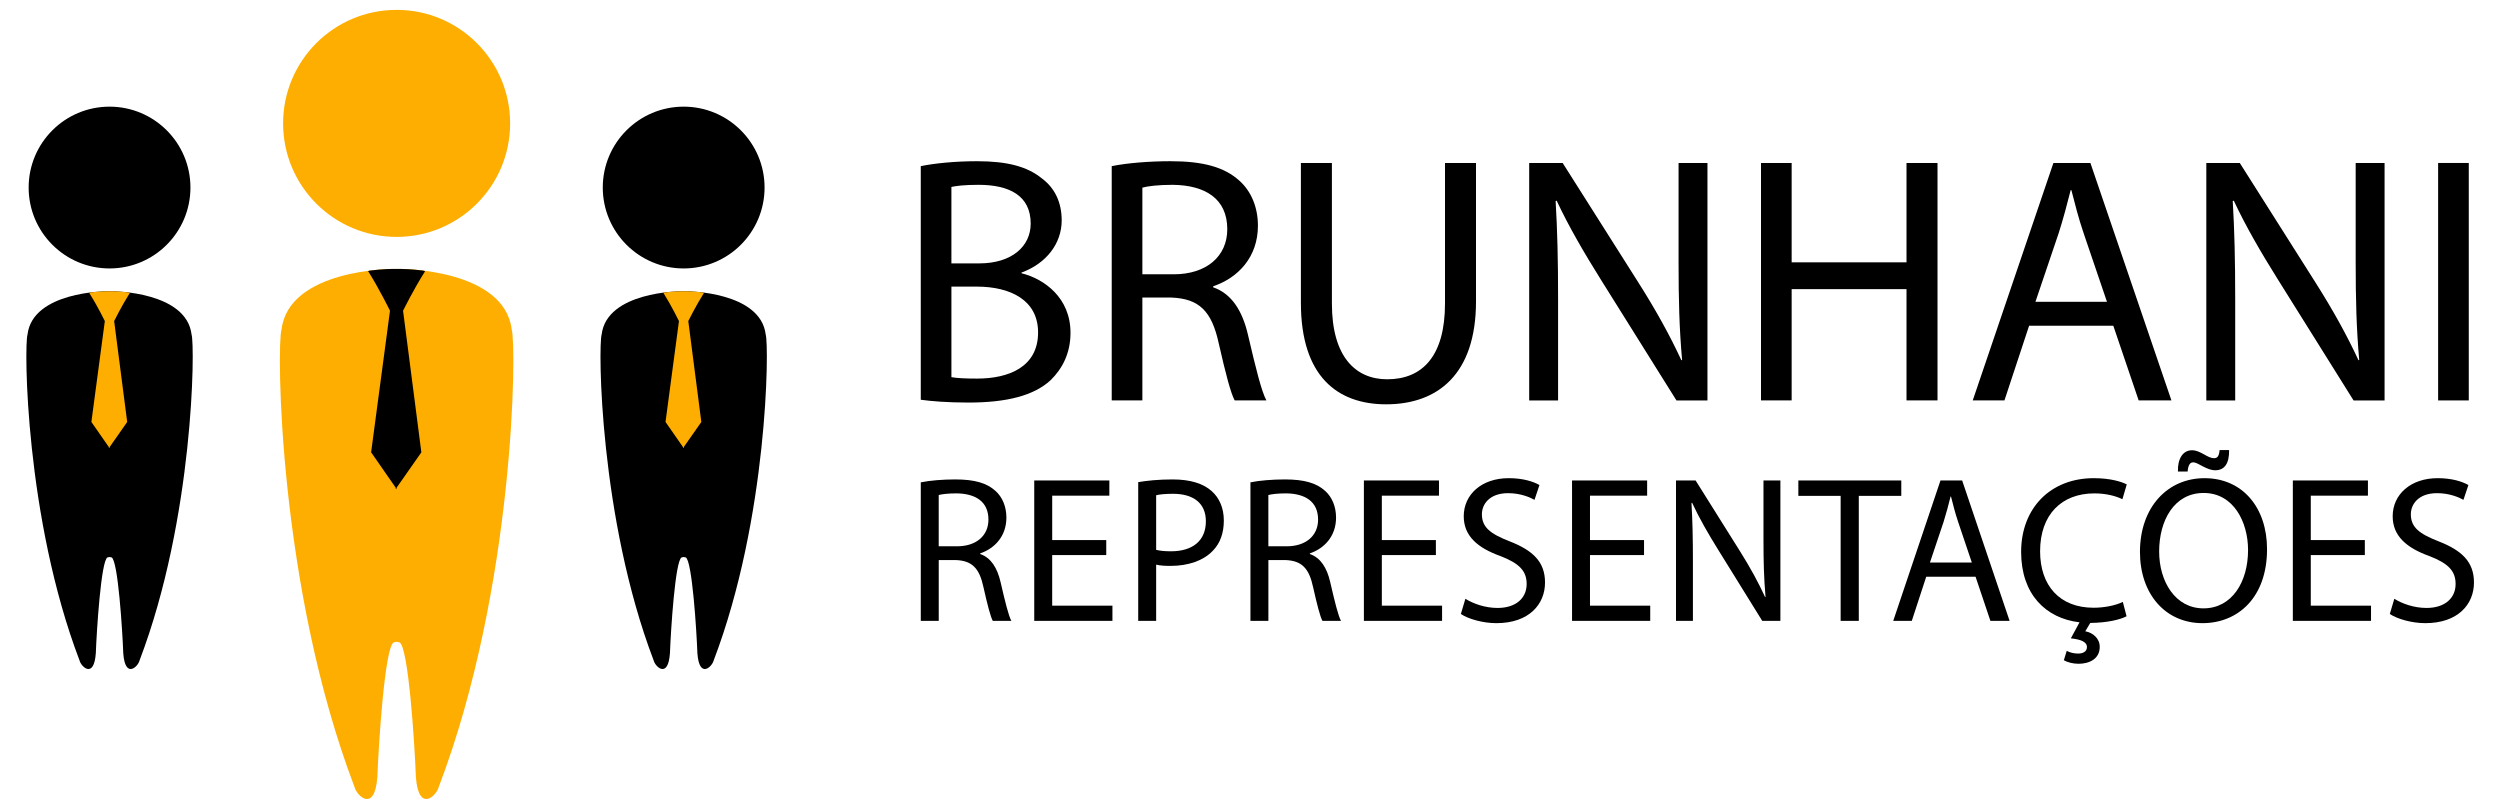 <?xml version="1.0" encoding="utf-8"?>
<!-- Generator: Adobe Illustrator 26.0.0, SVG Export Plug-In . SVG Version: 6.00 Build 0)  -->
<svg version="1.1" id="Camada_1" xmlns="http://www.w3.org/2000/svg" xmlns:xlink="http://www.w3.org/1999/xlink" x="0px" y="0px"
	 viewBox="0 0 1920 622" style="enable-background:new 0 0 1920 622;" xml:space="preserve">
<style type="text/css">
	.st0{fill:#FDAE01;}
</style>
<g>
	<g>
		<g>
			<path class="st0" d="M300.96,206.54c0,0-79.22,0.27-84.77,46.63c-3.79,12.14-2.44,197.84,56.12,351.35
				c1.64,6.6,15.51,20.14,17.51-7.96c0.9-24.3,5.7-100.22,12.6-103.22c1.06-0.21,1.74-0.35,2.18-0.44c0.44,0.09,1.12,0.22,2.19,0.44
				c6.9,3,11.7,78.91,12.6,103.22c1.99,28.1,15.86,14.55,17.51,7.96C395.44,451,396.8,265.3,393,253.16
				c-5.55-46.36-84.77-46.63-84.77-46.63H300.96z"/>
			<path d="M300.96,206.54c0,0-7,0.02-16.97,1.27c-0.43,0.14-0.85,0.27-1.28,0.41c8.81,13.99,16.8,30.44,16.8,30.44l-14.49,108.69
				l18.86,27.16l0.02,1.14l0.35-0.55l0.37,0.59l0.02-1.21l18.96-27.09l-14.05-108.75c0,0,8.07-16.41,16.93-30.36
				c-0.51-0.17-1.01-0.33-1.51-0.49c-9.85-1.22-16.74-1.24-16.74-1.24H300.96z"/>
			<path class="st0" d="M391.78,94.76c0,48.15-39.03,87.18-87.18,87.18s-87.18-39.03-87.18-87.18c0-48.15,39.03-87.18,87.18-87.18
				S391.78,46.61,391.78,94.76z"/>
		</g>
		<g>
			<path d="M522.47,223.7c0,0-56.46,0.19-60.41,33.23c-2.7,8.65-1.74,140.99,39.99,250.39c1.17,4.7,11.06,14.35,12.47-5.67
				c0.64-17.32,4.06-71.42,8.98-73.56c0.75-0.15,1.24-0.25,1.56-0.31c0.32,0.06,0.8,0.16,1.56,0.31c4.92,2.14,8.34,56.24,8.98,73.56
				c1.42,20.02,11.3,10.37,12.47,5.67c41.73-109.4,42.69-241.74,39.99-250.39c-3.95-33.04-60.41-33.23-60.41-33.23H522.47z"/>
			<path class="st0" d="M522.47,223.7c0,0-4.99,0.02-12.1,0.91c-0.3,0.1-0.6,0.19-0.91,0.29c6.28,9.97,11.98,21.69,11.98,21.69
				l-10.32,77.46l13.44,19.35l0.01,0.81l0.25-0.39l0.27,0.42l0.02-0.86l13.51-19.3l-10.01-77.5c0,0,5.75-11.69,12.06-21.64
				c-0.36-0.12-0.72-0.24-1.08-0.35c-7.02-0.87-11.93-0.89-11.93-0.89H522.47z"/>
			<path d="M587.19,144.04c0,34.31-27.82,62.13-62.13,62.13c-34.31,0-62.13-27.82-62.13-62.13c0-34.31,27.82-62.13,62.13-62.13
				C559.37,81.91,587.19,109.73,587.19,144.04z"/>
		</g>
		<g>
			<path d="M81.54,223.7c0,0-56.46,0.19-60.41,33.23c-2.7,8.65-1.74,140.99,39.99,250.39c1.17,4.7,11.06,14.35,12.47-5.67
				c0.64-17.32,4.06-71.42,8.98-73.56c0.76-0.15,1.24-0.25,1.56-0.31c0.32,0.06,0.8,0.16,1.56,0.31c4.92,2.14,8.34,56.24,8.98,73.56
				c1.42,20.02,11.31,10.37,12.47,5.67c41.73-109.4,42.69-241.74,39.99-250.39c-3.95-33.04-60.41-33.23-60.41-33.23H81.54z"/>
			<path class="st0" d="M81.54,223.7c0,0-4.99,0.02-12.1,0.91c-0.3,0.1-0.6,0.19-0.91,0.29c6.28,9.97,11.98,21.69,11.98,21.69
				l-10.33,77.46l13.44,19.35l0.01,0.81l0.25-0.39l0.27,0.42l0.02-0.86l13.51-19.3l-10.01-77.5c0,0,5.75-11.69,12.06-21.64
				c-0.36-0.12-0.72-0.24-1.08-0.35c-7.02-0.87-11.93-0.89-11.93-0.89H81.54z"/>
			<path d="M146.26,144.04c0,34.31-27.82,62.13-62.13,62.13S22,178.35,22,144.04c0-34.31,27.82-62.13,62.13-62.13
				S146.26,109.73,146.26,144.04z"/>
		</g>
	</g>
	<g>
		<g>
			<path d="M707.15,127.6c10.28-2.16,26.52-3.79,43.02-3.79c23.54,0,38.69,4.06,50.06,13.26c9.47,7.03,15.15,17.86,15.15,32.2
				c0,17.59-11.63,33.01-30.85,40.05v0.54c17.32,4.33,37.61,18.67,37.61,45.73c0,15.69-6.22,27.6-15.42,36.53
				c-12.72,11.63-33.28,17.05-63.04,17.05c-16.23,0-28.68-1.08-36.53-2.16V127.6z M730.69,202.28h21.38
				c24.89,0,39.5-12.99,39.5-30.58c0-21.37-16.24-29.76-40.05-29.76c-10.82,0-17.05,0.81-20.84,1.62V202.28z M730.69,289.67
				c4.6,0.81,11.36,1.08,19.75,1.08c24.35,0,46.81-8.93,46.81-35.45c0-24.89-21.38-35.18-47.08-35.18h-19.48V289.67z"/>
			<path d="M853.8,127.6c11.91-2.43,28.95-3.79,45.19-3.79c25.16,0,41.4,4.6,52.76,14.88c9.2,8.12,14.34,20.56,14.34,34.63
				c0,24.08-15.15,40.05-34.36,46.54v0.81c14.07,4.87,22.46,17.86,26.79,36.8c5.95,25.43,10.28,43.02,14.07,50.06h-24.35
				c-2.98-5.41-7.03-20.83-12.18-43.56c-5.41-25.17-15.15-34.63-36.53-35.45h-22.19v79.01H853.8V127.6z M877.34,210.66h24.08
				c25.16,0,41.13-13.8,41.13-34.63c0-23.54-17.05-33.82-41.94-34.09c-11.36,0-19.48,1.08-23.27,2.16V210.66z"/>
			<path d="M1022.9,125.16v107.96c0,40.86,18.13,58.17,42.48,58.17c27.06,0,44.38-17.86,44.38-58.17V125.16h23.81V231.5
				c0,56.01-29.49,79.01-69,79.01c-37.34,0-65.48-21.37-65.48-77.93V125.16H1022.9z"/>
			<path d="M1174.42,307.53V125.16h25.7l58.45,92.27c13.53,21.37,24.08,40.59,32.74,59.26l0.54-0.27
				c-2.17-24.35-2.71-46.54-2.71-74.95v-76.3h22.19v182.37h-23.81l-57.9-92.54c-12.72-20.29-24.89-41.13-34.09-60.88l-0.81,0.27
				c1.35,23,1.89,44.92,1.89,75.22v77.93H1174.42z"/>
			<path d="M1375.99,125.16v76.3h88.21v-76.3h23.81v182.37h-23.81v-85.5h-88.21v85.5h-23.54V125.16H1375.99z"/>
			<path d="M1558.35,250.17l-18.94,57.36h-24.35l61.96-182.37h28.41l62.23,182.37h-25.16l-19.48-57.36H1558.35z M1618.15,231.77
				l-17.86-52.49c-4.06-11.9-6.76-22.73-9.47-33.28h-0.54c-2.71,10.82-5.68,21.92-9.2,33.01l-17.86,52.76H1618.15z"/>
			<path d="M1694.45,307.53V125.16h25.7l58.44,92.27c13.53,21.37,24.08,40.59,32.74,59.26l0.54-0.27
				c-2.16-24.35-2.71-46.54-2.71-74.95v-76.3h22.19v182.37h-23.81l-57.9-92.54c-12.72-20.29-24.89-41.13-34.09-60.88l-0.81,0.27
				c1.35,23,1.89,44.92,1.89,75.22v77.93H1694.45z"/>
			<path d="M1896.02,125.16v182.37h-23.54V125.16H1896.02z"/>
		</g>
		<g>
			<path d="M707.15,370.44c6.97-1.44,16.95-2.24,26.46-2.24c14.74,0,24.24,2.72,30.9,8.8c5.39,4.8,8.4,12.16,8.4,20.48
				c0,14.24-8.87,23.68-20.12,27.52v0.48c8.24,2.88,13.15,10.56,15.69,21.76c3.49,15.04,6.02,25.44,8.24,29.6h-14.26
				c-1.74-3.2-4.12-12.32-7.13-25.76c-3.17-14.88-8.87-20.48-21.39-20.96h-12.99v46.71h-13.79V370.44z M720.94,419.55h14.1
				c14.74,0,24.08-8.16,24.08-20.48c0-13.92-9.98-20-24.56-20.16c-6.65,0-11.41,0.64-13.63,1.28V419.55z"/>
			<path d="M849.59,426.27h-41.51v38.87h46.27v11.68h-60.05V369h57.68v11.68h-43.89v34.08h41.51V426.27z"/>
			<path d="M874.14,370.28c6.65-1.12,15.37-2.08,26.46-2.08c13.63,0,23.61,3.2,29.95,8.96c5.86,5.12,9.35,12.96,9.35,22.56
				c0,9.76-2.85,17.44-8.24,23.04c-7.29,7.84-19.17,11.84-32.64,11.84c-4.12,0-7.92-0.16-11.09-0.96v43.19h-13.78V370.28z
				 M887.92,422.27c3.01,0.8,6.81,1.12,11.41,1.12c16.64,0,26.78-8.16,26.78-23.04c0-14.24-9.98-21.12-25.19-21.12
				c-6.02,0-10.62,0.48-12.99,1.12V422.27z"/>
			<path d="M960.33,370.44c6.97-1.44,16.95-2.24,26.46-2.24c14.74,0,24.24,2.72,30.9,8.8c5.39,4.8,8.4,12.16,8.4,20.48
				c0,14.24-8.87,23.68-20.12,27.52v0.48c8.24,2.88,13.15,10.56,15.68,21.76c3.48,15.04,6.02,25.44,8.24,29.6h-14.26
				c-1.74-3.2-4.12-12.32-7.13-25.76c-3.17-14.88-8.87-20.48-21.39-20.96h-12.99v46.71h-13.78V370.44z M974.11,419.55h14.1
				c14.73,0,24.08-8.16,24.08-20.48c0-13.92-9.98-20-24.56-20.16c-6.66,0-11.41,0.64-13.63,1.28V419.55z"/>
			<path d="M1102.76,426.27h-41.51v38.87h46.27v11.68h-60.05V369h57.67v11.68h-43.89v34.08h41.51V426.27z"/>
			<path d="M1125.41,459.86c6.18,3.84,15.21,7.04,24.72,7.04c14.1,0,22.34-7.52,22.34-18.4c0-10.08-5.7-15.84-20.12-21.44
				c-17.43-6.24-28.2-15.36-28.2-30.55c0-16.8,13.78-29.28,34.54-29.28c10.93,0,18.86,2.56,23.61,5.28l-3.8,11.36
				c-3.49-1.92-10.61-5.12-20.28-5.12c-14.58,0-20.12,8.8-20.12,16.16c0,10.08,6.5,15.04,21.23,20.8
				c18.06,7.04,27.25,15.84,27.25,31.67c0,16.64-12.2,31.2-37.39,31.2c-10.3,0-21.55-3.2-27.25-7.04L1125.41,459.86z"/>
			<path d="M1262.62,426.27h-41.51v38.87h46.27v11.68h-60.05V369H1265v11.68h-43.89v34.08h41.51V426.27z"/>
			<path d="M1287.17,476.82V369h15.05l34.22,54.55c7.92,12.64,14.1,24,19.17,35.03l0.32-0.16c-1.27-14.4-1.58-27.51-1.58-44.31V369
				h12.99v107.82h-13.94l-33.91-54.71c-7.45-12-14.58-24.32-19.96-35.99l-0.48,0.16c0.79,13.6,1.11,26.56,1.11,44.47v46.07H1287.17z
				"/>
			<path d="M1413.61,380.83h-32.48V369h79.06v11.84h-32.64v95.98h-13.94V380.83z"/>
			<path d="M1479.35,442.91l-11.09,33.91H1454L1490.29,369h16.64l36.44,107.82h-14.74l-11.41-33.91H1479.35z M1514.37,432.03
				l-10.46-31.03c-2.38-7.04-3.96-13.44-5.54-19.68h-0.32c-1.58,6.4-3.33,12.96-5.39,19.52l-10.46,31.19H1514.37z"/>
			<path d="M1633.2,473.3c-4.91,2.56-14.58,4.96-27.89,5.12l-3.8,6.4c5.86,1.12,11.09,5.44,11.09,12c0,9.28-8.08,12.96-16.32,12.96
				c-4.12,0-8.56-1.12-11.25-2.72l2.22-7.2c2.38,1.28,5.54,2.08,8.71,2.08c3.65,0,6.81-1.44,6.81-4.96c0-4.16-4.91-5.92-12.36-6.72
				l6.66-12.32c-25.98-3.04-44.84-21.6-44.84-54.07c0-33.75,22.66-56.63,55.77-56.63c13.31,0,21.71,2.88,25.35,4.8l-3.33,11.36
				c-5.23-2.56-12.68-4.48-21.55-4.48c-25.04,0-41.67,16.16-41.67,44.47c0,26.39,15.05,43.35,41.04,43.35
				c8.4,0,16.95-1.76,22.5-4.48L1633.2,473.3z"/>
			<path d="M1741.09,421.79c0,37.11-22.34,56.79-49.59,56.79c-28.21,0-48.01-22.08-48.01-54.71c0-34.23,21.07-56.63,49.59-56.63
				C1722.24,367.24,1741.09,389.79,1741.09,421.79z M1658.23,423.55c0,23.04,12.36,43.67,34.06,43.67
				c21.87,0,34.22-20.32,34.22-44.79c0-21.44-11.09-43.83-34.07-43.83C1669.63,378.6,1658.23,399.87,1658.23,423.55z
				 M1672.65,362.12c-0.32-9.76,3.8-16.32,10.77-16.32c3.49,0,6.02,1.44,9.35,3.2c2.53,1.44,5.07,2.88,7.61,2.88
				c2.38,0,3.8-1.12,4.28-6.24h7.29c0.16,10.08-3.33,15.52-10.61,15.52c-3.33,0-6.18-1.28-9.67-3.04c-3.01-1.6-5.23-3.04-7.45-3.04
				c-2.53,0-3.8,2.72-4.12,7.04H1672.65z"/>
			<path d="M1816.19,426.27h-41.51v38.87h46.27v11.68h-60.05V369h57.67v11.68h-43.89v34.08h41.51V426.27z"/>
			<path d="M1838.84,459.86c6.18,3.84,15.21,7.04,24.72,7.04c14.1,0,22.34-7.52,22.34-18.4c0-10.08-5.71-15.84-20.12-21.44
				c-17.43-6.24-28.2-15.36-28.2-30.55c0-16.8,13.79-29.28,34.54-29.28c10.93,0,18.86,2.56,23.61,5.28l-3.8,11.36
				c-3.49-1.92-10.62-5.12-20.28-5.12c-14.58,0-20.12,8.8-20.12,16.16c0,10.08,6.5,15.04,21.23,20.8
				c18.06,7.04,27.25,15.84,27.25,31.67c0,16.64-12.2,31.2-37.39,31.2c-10.3,0-21.55-3.2-27.25-7.04L1838.84,459.86z"/>
		</g>
	</g>
</g>
</svg>
